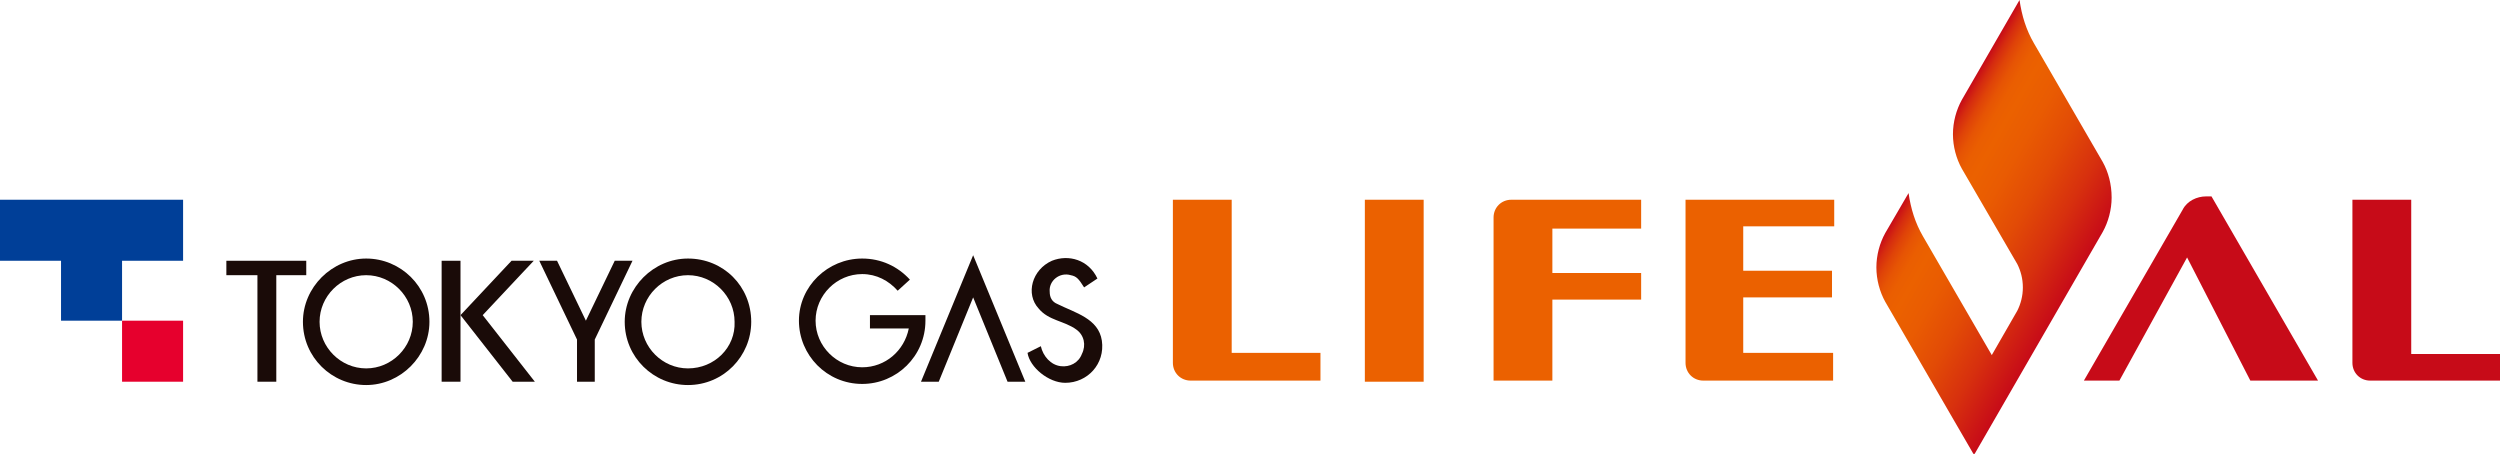 <?xml version="1.0" encoding="utf-8"?>
<!-- Generator: Adobe Illustrator 19.0.0, SVG Export Plug-In . SVG Version: 6.00 Build 0)  -->
<svg version="1.1" id="レイヤー_1" xmlns="http://www.w3.org/2000/svg" xmlns:xlink="http://www.w3.org/1999/xlink" x="0px"
	 y="0px" viewBox="0 0 225.3 40.9" style="enable-background:new 0 0 225.3 40.9;" xml:space="preserve">
<style type="text/css">
	.st0{fill:#1A0B08;}
	.st1{fill:#003F98;}
	.st2{fill:#E6002D;}
	.st3{fill:#EB6100;}
	.st4{fill:#C70B18;}
	.st5{fill:url(#XMLID_27_);}
</style>
<polygon id="XMLID_10101_" class="st0" points="27.6,23.5 24.9,23.5 23.2,23.5 20.4,23.5 20.4,24.8 23.2,24.8 23.2,34.4 24.9,34.4 
	24.9,24.8 27.6,24.8 "/>
<path id="XMLID_10098_" class="st0" d="M33,23.3c-3.1,0-5.7,2.6-5.7,5.7c0,3.2,2.6,5.7,5.7,5.7c3.1,0,5.7-2.6,5.7-5.7
	C38.7,25.8,36.1,23.3,33,23.3 M33,33.2c-2.3,0-4.2-1.9-4.2-4.2c0-2.3,1.9-4.2,4.2-4.2c2.3,0,4.2,1.9,4.2,4.2
	C37.2,31.3,35.3,33.2,33,33.2"/>
<rect id="XMLID_10097_" x="39.8" y="23.5" class="st0" width="1.7" height="10.9"/>
<polygon id="XMLID_10096_" class="st0" points="48.1,23.5 46.1,23.5 41.5,28.4 46.2,34.4 48.2,34.4 43.5,28.4 "/>
<polygon id="XMLID_10095_" class="st0" points="57,23.5 55.4,23.5 52.8,28.9 50.2,23.5 48.6,23.5 52,30.6 52,34.4 53.6,34.4 
	53.6,30.6 "/>
<path id="XMLID_10086_" class="st0" d="M62,23.3c-3.1,0-5.7,2.6-5.7,5.7c0,3.2,2.6,5.7,5.7,5.7c3.2,0,5.7-2.6,5.7-5.7
	C67.7,25.8,65.2,23.3,62,23.3 M62,33.2c-2.3,0-4.2-1.9-4.2-4.2c0-2.3,1.9-4.2,4.2-4.2s4.2,1.9,4.2,4.2C66.3,31.3,64.4,33.2,62,33.2"
	/>
<path id="XMLID_10085_" class="st0" d="M77.7,23.3c1.7,0,3.2,0.7,4.3,1.9l-1.1,1c-0.8-0.9-1.9-1.5-3.2-1.5c-2.3,0-4.2,1.9-4.2,4.2
	c0,2.3,1.9,4.2,4.2,4.2c2.1,0,3.8-1.5,4.2-3.5h-3.5v-1.2h5c0,0.2,0,0.3,0,0.5c0,3.2-2.6,5.7-5.7,5.7c-3.2,0-5.7-2.6-5.7-5.7
	C72,25.8,74.6,23.3,77.7,23.3"/>
<polygon id="XMLID_10084_" class="st0" points="92.4,34.4 90.8,34.4 87.7,26.8 84.6,34.4 83,34.4 87.7,23 "/>
<path id="XMLID_10083_" class="st0" d="M94.8,23.5c1.5-0.6,3.3-0.1,4.1,1.6c0,0-1.2,0.8-1.2,0.8c-0.5-0.8-0.7-1-1.2-1.1
	c-1-0.3-2,0.5-1.9,1.5c0,0.5,0.2,0.9,0.7,1.1c1.6,0.8,3.7,1.3,4,3.3c0.3,2.1-1.3,3.8-3.3,3.8c-1.5,0-3.2-1.4-3.4-2.7l1.2-0.6
	c0.2,0.9,0.9,1.7,1.8,1.8c0.8,0.1,1.6-0.3,1.9-1.1c0.4-0.8,0.2-1.7-0.5-2.2c-1.1-0.8-2.5-0.8-3.4-1.9C92.4,26.5,93,24.3,94.8,23.5"
	/>
<polygon id="XMLID_10082_" class="st1" points="16.5,23.5 11,23.5 11,28.9 5.5,28.9 5.5,23.5 0,23.5 0,18 16.5,18 "/>
<rect id="XMLID_10081_" x="11" y="28.9" class="st2" width="5.5" height="5.5"/>
<rect id="XMLID_10080_" x="123" y="18" class="st3" width="5.3" height="16.4"/>
<path id="XMLID_10079_" class="st3" d="M111,31.9V18h-5.3v14.7c0,0.9,0.7,1.6,1.6,1.6H119v-2.5H111z"/>
<path id="XMLID_10078_" class="st4" d="M225.3,31.9h-8V18H212v14.7c0,0.9,0.7,1.6,1.6,1.6h11.7V31.9z"/>
<path id="XMLID_10077_" class="st3" d="M147.9,20.5V18h-11.7c-0.9,0-1.6,0.7-1.6,1.6v14.7h5.3V27h8v-2.4h-8v-4H147.9z"/>
<path id="XMLID_10076_" class="st3" d="M165.3,20.5V18h-13.4v14.7c0,0.9,0.7,1.6,1.6,1.6h11.7v-2.5h-8.1v-5h8v-2.4h-8v-4H165.3z"/>
<path id="XMLID_10074_" class="st4" d="M199.3,17.7h-0.5c-0.8,0-1.7,0.4-2.1,1.2l-8.9,15.4h3.2l6.1-11.1l5.7,11.1h6.1L199.3,17.7z"
	/>
<linearGradient id="XMLID_27_" gradientUnits="userSpaceOnUse" x1="172.643" y1="16.245" x2="187.268" y2="24.689">
	<stop  offset="0" style="stop-color:#C70B18"/>
	<stop  offset="3.438798e-03" style="stop-color:#C80E17"/>
	<stop  offset="4.610390e-02" style="stop-color:#D52C0F"/>
	<stop  offset="9.113208e-02" style="stop-color:#DF4308"/>
	<stop  offset="0.139" style="stop-color:#E65404"/>
	<stop  offset="0.192" style="stop-color:#EA5E01"/>
	<stop  offset="0.259" style="stop-color:#EB6100"/>
	<stop  offset="0.397" style="stop-color:#E95B02"/>
	<stop  offset="0.578" style="stop-color:#E24B06"/>
	<stop  offset="0.781" style="stop-color:#D7300E"/>
	<stop  offset="1" style="stop-color:#C70B18"/>
</linearGradient>
<path id="XMLID_40_" class="st5" d="M189.5,14.6l-6.2-10.7c-0.7-1.2-1.1-2.5-1.3-3.9l-5.2,9c-0.5,0.9-0.8,2-0.8,3.1s0.3,2.2,0.8,3.1
	l5,8.6c0.3,0.6,0.5,1.3,0.5,2.1c0,0.8-0.2,1.5-0.5,2.1l-2.3,4l-6.2-10.7c-0.7-1.2-1.1-2.5-1.3-3.9l-2.1,3.6c-0.5,0.9-0.8,2-0.8,3.1
	c0,1.1,0.3,2.2,0.8,3.1l6.2,10.7l1.8,3.1l11.6-20.1c0.5-0.9,0.8-2,0.8-3.1C190.3,16.6,190,15.5,189.5,14.6"/>
</svg>

